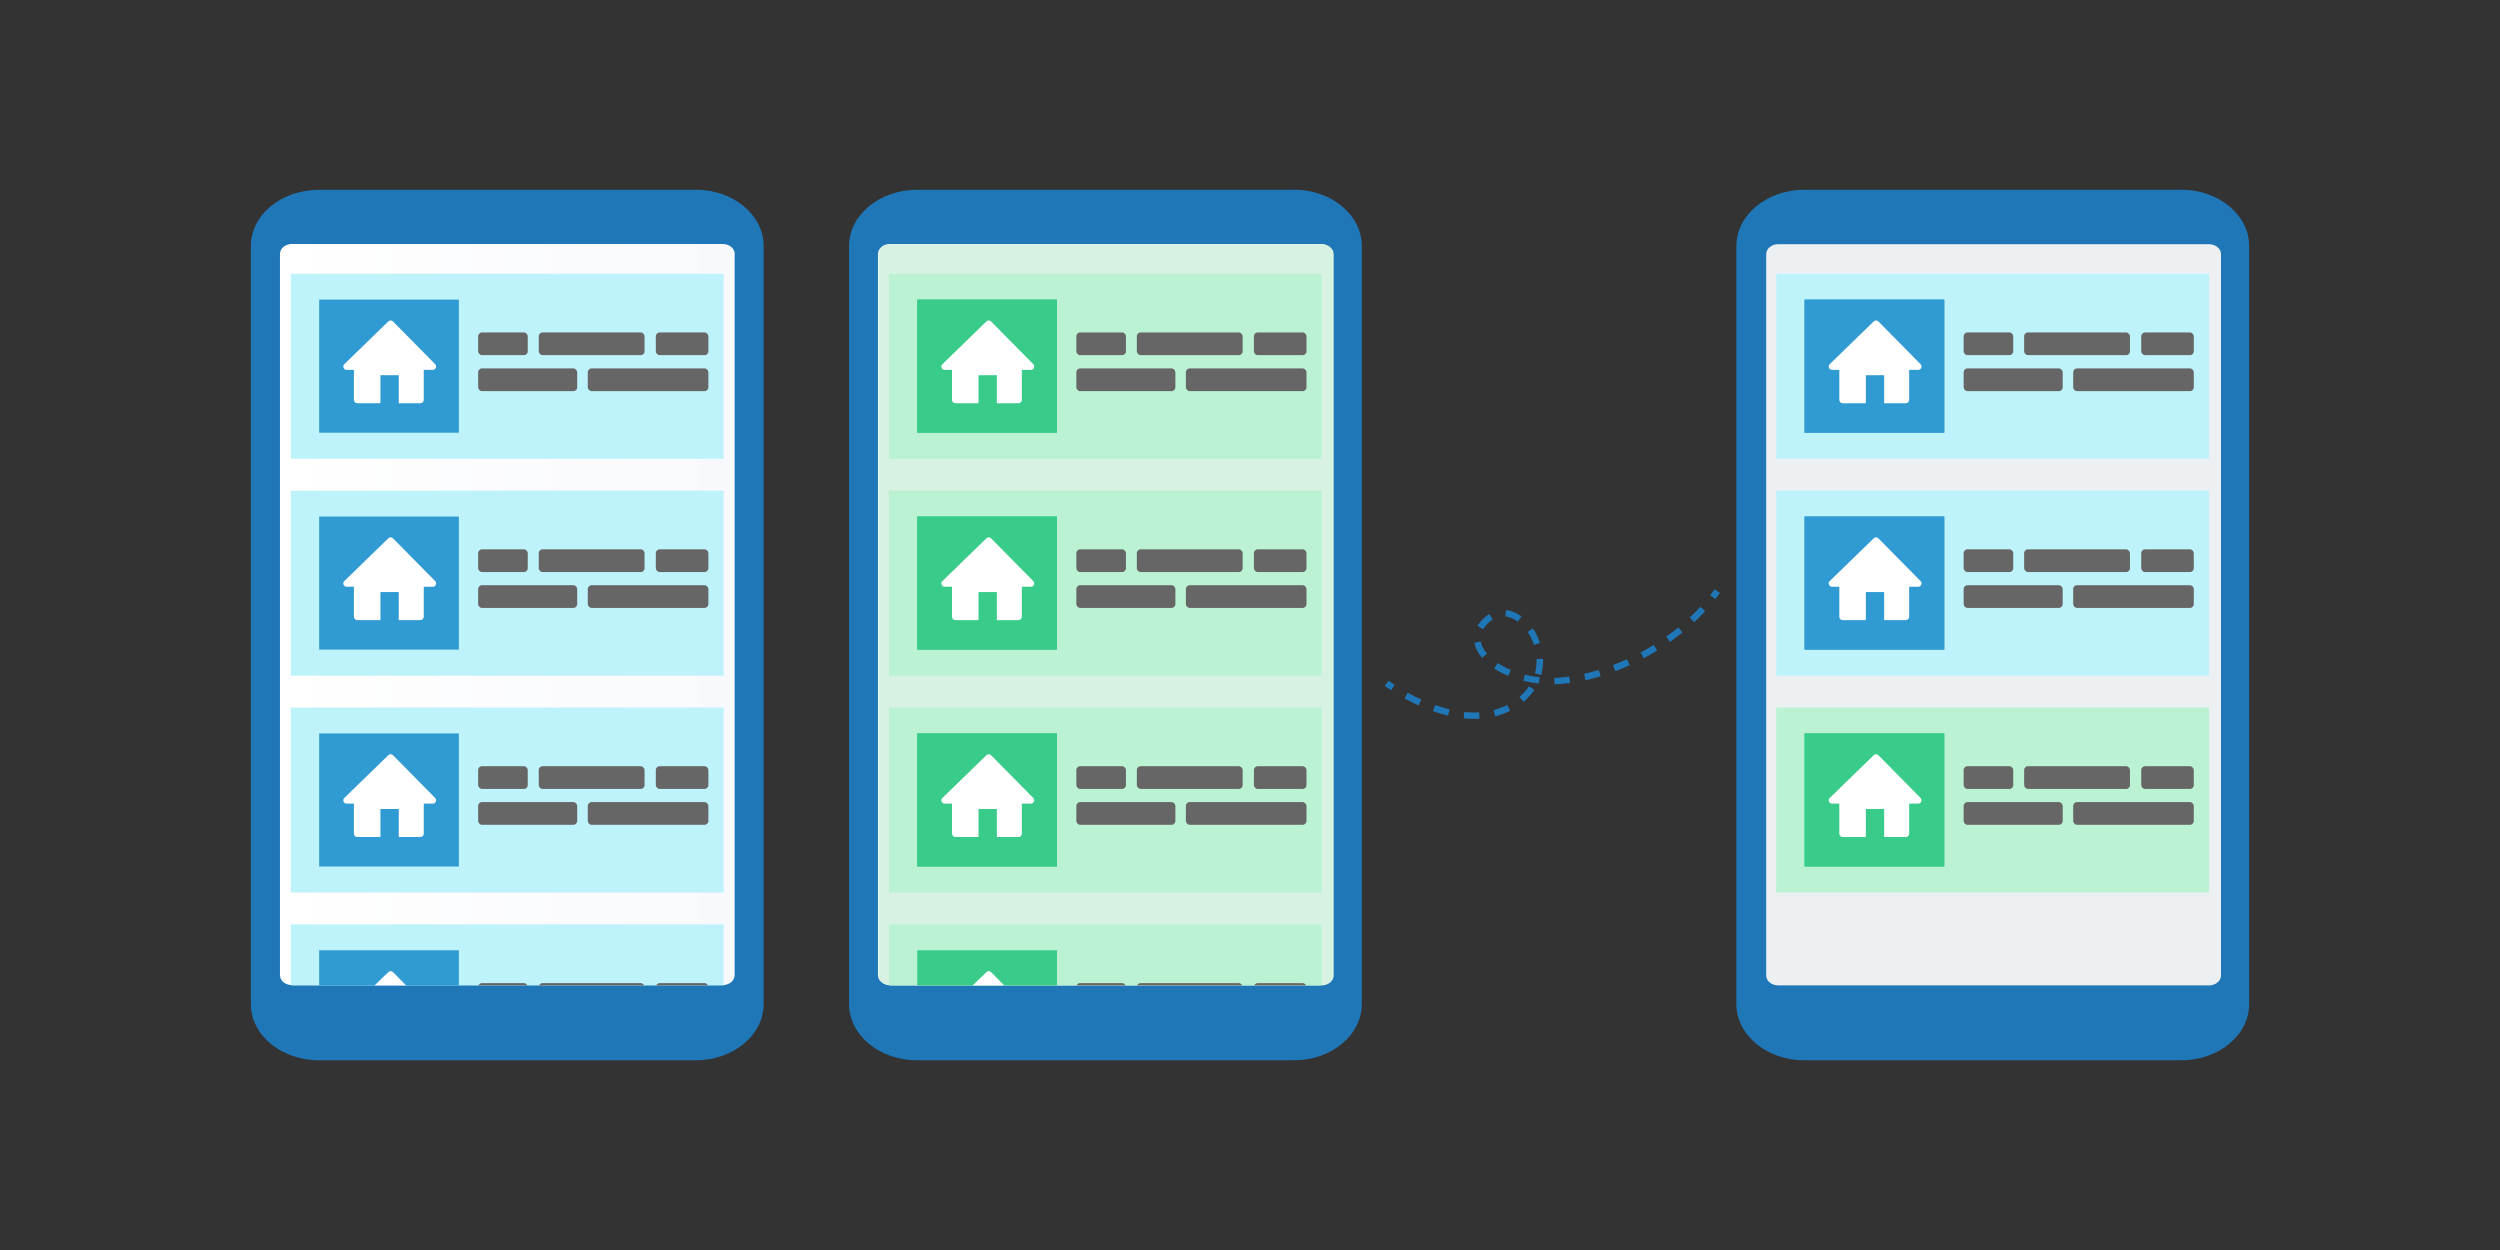 <?xml version="1.0" encoding="UTF-8"?><svg id="Layer_1" xmlns="http://www.w3.org/2000/svg" xmlns:xlink="http://www.w3.org/1999/xlink" viewBox="0 0 262 131"><rect x="0" y="0" width="262" height="131" fill="#333333" stroke="none"/><defs><style>.cls-1{fill:none;}.cls-2{fill:url(#_ÂÁ_Ï_ÌÌ_È_ËÂÌÚ_21);}.cls-3{clip-path:url(#clippath);}.cls-4{fill:#fff;}.cls-5{fill:#ecf0f3;}.cls-6{fill:#eff9f3;}.cls-7{fill:#666;}.cls-8{fill:#309ad3;}.cls-9{fill:#d7f2e2;}.cls-10{fill:#bbf2d3;}.cls-11{fill:#bef3fc;}.cls-12{fill:#1f77b8;}.cls-13{fill:#38cb89;}.cls-14{clip-path:url(#clippath-1);}.cls-15{clip-path:url(#clippath-4);}.cls-16{clip-path:url(#clippath-3);}.cls-17{clip-path:url(#clippath-2);}.cls-18{clip-path:url(#clippath-7);}.cls-19{clip-path:url(#clippath-8);}.cls-20{clip-path:url(#clippath-6);}.cls-21{clip-path:url(#clippath-5);}.cls-22{clip-path:url(#clippath-9);}.cls-23{clip-path:url(#clippath-14);}.cls-24{clip-path:url(#clippath-13);}.cls-25{clip-path:url(#clippath-12);}.cls-26{clip-path:url(#clippath-10);}</style><clipPath id="clippath"><path class="cls-9" d="M139.77,26.63V102.23c0,.57-.56,1.04-1.26,1.04h-45.14c-.69,0-1.26-.46-1.26-1.04V26.63c0-.57,.56-1.04,1.26-1.04h45.14c.69,0,1.26,.47,1.26,1.04Z"/></clipPath><clipPath id="clippath-1"><rect class="cls-1" x="96.13" y="99.59" width="14.64" height="13.95"/></clipPath><linearGradient id="_ÂÁ_Ï_ÌÌ_È_ËÂÌÚ_21" x1="29.25" y1="64.41" x2="213.9" y2="64.41" gradientUnits="userSpaceOnUse"><stop offset="0" stop-color="#fff"/><stop offset="1" stop-color="#e3e8f6"/></linearGradient><clipPath id="clippath-2"><rect class="cls-1" x="33.45" y="31.4" width="14.64" height="13.95"/></clipPath><clipPath id="clippath-3"><rect class="cls-1" x="33.45" y="54.13" width="14.64" height="13.95"/></clipPath><clipPath id="clippath-4"><rect class="cls-1" x="33.45" y="76.86" width="14.64" height="13.95"/></clipPath><clipPath id="clippath-5"><path class="cls-1" d="M77.09,26.63V102.23c0,.57-.56,1.04-1.26,1.04H30.7c-.69,0-1.26-.46-1.26-1.04V26.63c0-.57,.56-1.04,1.26-1.04h45.14c.69,0,1.26,.47,1.26,1.04Z"/></clipPath><clipPath id="clippath-6"><rect class="cls-1" x="33.45" y="99.59" width="14.64" height="13.95"/></clipPath><clipPath id="clippath-7"><rect class="cls-13" x="96.13" y="31.4" width="14.64" height="13.95"/></clipPath><clipPath id="clippath-8"><rect class="cls-13" x="96.13" y="54.13" width="14.64" height="13.95"/></clipPath><clipPath id="clippath-9"><rect class="cls-13" x="96.13" y="76.86" width="14.64" height="13.95"/></clipPath><clipPath id="clippath-10"><path class="cls-5" d="M232.76,26.63V102.23c0,.57-.56,1.04-1.26,1.04h-45.14c-.69,0-1.26-.46-1.26-1.04V26.63c0-.57,.56-1.04,1.26-1.04h45.14c.69,0,1.26,.47,1.26,1.04Z"/></clipPath><clipPath id="clippath-12"><rect class="cls-8" x="189.12" y="31.4" width="14.64" height="13.95"/></clipPath><clipPath id="clippath-13"><rect class="cls-8" x="189.12" y="54.13" width="14.64" height="13.95"/></clipPath><clipPath id="clippath-14"><rect class="cls-13" x="189.12" y="76.86" width="14.64" height="13.95"/></clipPath></defs><g><path class="cls-12" d="M135.59,19.89h-39.48c-3.94,0-7.13,2.64-7.13,5.9V105.22c0,3.26,3.19,5.9,7.13,5.9h39.48c3.94,0,7.13-2.64,7.13-5.9V25.78c0-3.26-3.19-5.9-7.13-5.9Z"/><path class="cls-6" d="M139.67,26.61V102.2c0,.57-.56,1.04-1.26,1.04h-45.14c-.69,0-1.26-.46-1.26-1.04V26.61c0-.57,.56-1.04,1.26-1.04h45.14c.69,0,1.26,.47,1.26,1.04Z"/></g><g><path class="cls-9" d="M139.77,26.63V102.23c0,.57-.56,1.04-1.26,1.04h-45.14c-.69,0-1.26-.46-1.26-1.04V26.63c0-.57,.56-1.04,1.26-1.04h45.14c.69,0,1.26,.47,1.26,1.04Z"/><g class="cls-3"><rect class="cls-10" x="93.16" y="96.88" width="45.36" height="19.39"/><g class="cls-14"><rect class="cls-13" x="96.13" y="99.59" width="14.64" height="13.95"/></g><path class="cls-4" d="M98.99,106.95h.78v3.15c0,.19,.16,.35,.35,.35h2.32s.08,0,.11-.03v-2.91h1.92v2.94h2.27c.19,0,.35-.16,.35-.35v-3.15h.96c.29,0,.45-.37,.24-.59l-4.43-4.49c-.13-.13-.35-.13-.48,0l-4.62,4.49c-.21,.19-.08,.59,.24,.59Z"/><rect class="cls-7" x="112.8" y="106.79" width="10.38" height="2.38" rx=".4" ry=".4"/><rect class="cls-7" x="112.8" y="103.03" width="5.2" height="2.38" rx=".4" ry=".4"/><rect class="cls-7" x="131.41" y="103.03" width="5.51" height="2.38" rx=".4" ry=".4"/><rect class="cls-7" x="119.14" y="103.03" width="11.09" height="2.38" rx=".4" ry=".4"/><rect class="cls-7" x="124.28" y="106.79" width="12.64" height="2.38" rx=".4" ry=".4"/></g></g><g><path class="cls-12" d="M72.91,19.89H33.42c-3.94,0-7.13,2.64-7.13,5.9V105.22c0,3.26,3.19,5.9,7.13,5.9h39.48c3.94,0,7.13-2.64,7.13-5.9V25.78c0-3.26-3.19-5.9-7.13-5.9Z"/><path class="cls-2" d="M76.99,26.61V102.2c0,.57-.56,1.04-1.26,1.04H30.6c-.69,0-1.26-.46-1.26-1.04V26.61c0-.57,.56-1.04,1.26-1.04h45.14c.69,0,1.26,.47,1.26,1.04Z"/></g><rect class="cls-11" x="30.48" y="28.69" width="45.36" height="19.39"/><g><path class="cls-12" d="M179.77,62.79c.17-.21,.33-.43,.48-.64l-.55-.4c-.15,.21-.3,.41-.47,.62l.53,.42Z"/><path class="cls-12" d="M153.39,75.28l.07-.67c.53,.06,1.06,.07,1.55,.04l.04,.68c-.18,0-.36,.01-.54,.01-.36,0-.74-.02-1.12-.06Zm3.14-.86c.5-.13,.98-.31,1.43-.54l.31,.6c-.5,.25-1.02,.45-1.57,.6l-.17-.66Zm-6.35,.11l.23-.64c.51,.18,1.02,.33,1.51,.45l-.16,.66c-.51-.12-1.04-.28-1.58-.47Zm-2.98-1.34l.33-.59c.47,.26,.95,.5,1.42,.71l-.28,.62c-.49-.22-.98-.47-1.46-.73Zm12.03-.15c.4-.34,.74-.71,1.01-1.12l.56,.37c-.3,.46-.69,.88-1.13,1.26l-.44-.52Zm3.67-2c.23,0,.46-.02,.69-.04,.29-.03,.58-.06,.87-.1l.09,.67c-.3,.04-.61,.08-.9,.1-.24,.02-.49,.04-.74,.04l-.02-.68Zm-3.26,.32l.17-.66c.5,.13,1.02,.22,1.54,.27l-.07,.67c-.55-.06-1.1-.16-1.63-.29Zm6.38-.74c.51-.11,1.02-.25,1.53-.4l.2,.65c-.53,.16-1.06,.3-1.58,.42l-.15-.66Zm-9.43-.57l.38-.56c.41,.27,.86,.51,1.36,.72l-.26,.62c-.54-.23-1.03-.49-1.47-.78Zm4.27,.51c.11-.41,.17-.85,.17-1.29,0-.07,0-.13,0-.2l.68-.03c0,.08,0,.15,0,.23,0,.5-.07,.99-.19,1.47l-.65-.18Zm8.19-.86c.49-.19,.98-.39,1.46-.61l.28,.62c-.5,.23-1,.44-1.5,.63l-.24-.63Zm2.89-1.32c.46-.25,.93-.52,1.37-.79l.36,.58c-.46,.28-.93,.56-1.41,.82l-.32-.6Zm-17.42-1.02l.67-.12c.08,.42,.29,.84,.64,1.26l-.52,.44c-.43-.51-.69-1.04-.79-1.58Zm5.57-1.13l.56-.38c.31,.47,.56,.98,.74,1.52l-.64,.21c-.16-.49-.38-.94-.66-1.36Zm14.54,.48c.43-.31,.86-.63,1.26-.96l.43,.53c-.42,.34-.85,.67-1.3,.99l-.39-.55Zm-19.78-1.13c.21-.35,.5-.68,.87-.98,.12-.1,.24-.18,.36-.26l.36,.58c-.1,.06-.2,.13-.29,.21-.31,.26-.55,.53-.72,.81l-.58-.35Zm22.23-.87c.39-.36,.77-.74,1.12-1.12l.5,.46c-.36,.39-.75,.78-1.15,1.16l-.46-.49Zm-19.32-.11l.07-.67c.55,.06,1.12,.29,1.63,.67l-.4,.54c-.42-.31-.87-.5-1.3-.55Z"/><path class="cls-12" d="M145.79,72.34l.37-.57c-.4-.26-.63-.43-.63-.43l-.41,.54s.25,.19,.67,.46Z"/></g><g class="cls-17"><rect class="cls-8" x="33.45" y="31.4" width="14.64" height="13.95"/></g><path class="cls-4" d="M36.31,38.76h.78v3.15c0,.19,.16,.35,.35,.35h2.32s.08,0,.11-.03v-2.91h1.92v2.94h2.27c.19,0,.35-.16,.35-.35v-3.15h.96c.29,0,.45-.37,.24-.59l-4.43-4.49c-.13-.13-.35-.13-.48,0l-4.62,4.49c-.21,.19-.08,.59,.24,.59Z"/><rect class="cls-7" x="50.11" y="38.61" width="10.38" height="2.38" rx=".4" ry=".4"/><rect class="cls-7" x="50.11" y="34.84" width="5.2" height="2.38" rx=".4" ry=".4"/><rect class="cls-7" x="68.73" y="34.84" width="5.51" height="2.38" rx=".4" ry=".4"/><rect class="cls-7" x="56.46" y="34.84" width="11.09" height="2.38" rx=".4" ry=".4"/><rect class="cls-7" x="61.6" y="38.61" width="12.64" height="2.38" rx=".4" ry=".4"/><rect class="cls-11" x="30.48" y="51.42" width="45.36" height="19.39"/><g class="cls-16"><rect class="cls-8" x="33.45" y="54.13" width="14.64" height="13.95"/></g><path class="cls-4" d="M36.31,61.49h.78v3.15c0,.19,.16,.35,.35,.35h2.32s.08,0,.11-.03v-2.91h1.92v2.94h2.27c.19,0,.35-.16,.35-.35v-3.15h.96c.29,0,.45-.37,.24-.59l-4.43-4.49c-.13-.13-.35-.13-.48,0l-4.62,4.49c-.21,.19-.08,.59,.24,.59Z"/><rect class="cls-7" x="50.11" y="61.33" width="10.38" height="2.38" rx=".4" ry=".4"/><rect class="cls-7" x="50.11" y="57.57" width="5.2" height="2.38" rx=".4" ry=".4"/><rect class="cls-7" x="68.73" y="57.57" width="5.51" height="2.38" rx=".4" ry=".4"/><rect class="cls-7" x="56.46" y="57.57" width="11.09" height="2.38" rx=".4" ry=".4"/><rect class="cls-7" x="61.6" y="61.33" width="12.64" height="2.38" rx=".4" ry=".4"/><rect class="cls-11" x="30.48" y="74.15" width="45.36" height="19.39"/><g class="cls-15"><rect class="cls-8" x="33.45" y="76.86" width="14.64" height="13.95"/></g><path class="cls-4" d="M36.31,84.22h.78v3.15c0,.19,.16,.35,.35,.35h2.32s.08,0,.11-.03v-2.91h1.92v2.94h2.27c.19,0,.35-.16,.35-.35v-3.15h.96c.29,0,.45-.37,.24-.59l-4.43-4.49c-.13-.13-.35-.13-.48,0l-4.62,4.49c-.21,.19-.08,.59,.24,.59Z"/><rect class="cls-7" x="50.11" y="84.06" width="10.38" height="2.38" rx=".4" ry=".4"/><rect class="cls-7" x="50.11" y="80.3" width="5.2" height="2.38" rx=".4" ry=".4"/><rect class="cls-7" x="68.73" y="80.3" width="5.51" height="2.38" rx=".4" ry=".4"/><rect class="cls-7" x="56.46" y="80.3" width="11.09" height="2.38" rx=".4" ry=".4"/><rect class="cls-7" x="61.6" y="84.06" width="12.64" height="2.38" rx=".4" ry=".4"/><g class="cls-21"><rect class="cls-11" x="30.48" y="96.88" width="45.36" height="19.39"/><g class="cls-20"><rect class="cls-8" x="33.45" y="99.59" width="14.64" height="13.95"/></g><path class="cls-4" d="M36.31,106.95h.78v3.15c0,.19,.16,.35,.35,.35h2.32s.08,0,.11-.03v-2.91h1.92v2.94h2.27c.19,0,.35-.16,.35-.35v-3.15h.96c.29,0,.45-.37,.24-.59l-4.43-4.49c-.13-.13-.35-.13-.48,0l-4.62,4.49c-.21,.19-.08,.59,.24,.59Z"/><rect class="cls-7" x="50.11" y="106.79" width="10.38" height="2.38" rx=".4" ry=".4"/><rect class="cls-7" x="50.11" y="103.03" width="5.2" height="2.38" rx=".4" ry=".4"/><rect class="cls-7" x="68.73" y="103.03" width="5.51" height="2.38" rx=".4" ry=".4"/><rect class="cls-7" x="56.46" y="103.03" width="11.09" height="2.38" rx=".4" ry=".4"/><rect class="cls-7" x="61.6" y="106.79" width="12.64" height="2.38" rx=".4" ry=".4"/></g><rect class="cls-10" x="93.16" y="28.69" width="45.36" height="19.39"/><g><rect class="cls-13" x="96.13" y="31.4" width="14.64" height="13.95"/><g class="cls-18"><rect class="cls-13" x="96.13" y="31.4" width="14.64" height="13.95"/></g></g><path class="cls-4" d="M98.99,38.76h.78v3.15c0,.19,.16,.35,.35,.35h2.32s.08,0,.11-.03v-2.91h1.92v2.94h2.27c.19,0,.35-.16,.35-.35v-3.15h.96c.29,0,.45-.37,.24-.59l-4.43-4.49c-.13-.13-.35-.13-.48,0l-4.62,4.49c-.21,.19-.08,.59,.24,.59Z"/><rect class="cls-7" x="112.8" y="38.61" width="10.38" height="2.38" rx=".4" ry=".4"/><rect class="cls-7" x="112.8" y="34.84" width="5.2" height="2.38" rx=".4" ry=".4"/><rect class="cls-7" x="131.41" y="34.84" width="5.51" height="2.38" rx=".4" ry=".4"/><rect class="cls-7" x="119.14" y="34.84" width="11.09" height="2.38" rx=".4" ry=".4"/><rect class="cls-7" x="124.28" y="38.61" width="12.64" height="2.38" rx=".4" ry=".4"/><rect class="cls-10" x="93.16" y="51.42" width="45.36" height="19.39"/><g><rect class="cls-13" x="96.13" y="54.13" width="14.64" height="13.95"/><g class="cls-19"><rect class="cls-13" x="96.13" y="54.13" width="14.64" height="13.95"/></g></g><path class="cls-4" d="M98.99,61.49h.78v3.15c0,.19,.16,.35,.35,.35h2.32s.08,0,.11-.03v-2.91h1.92v2.94h2.27c.19,0,.35-.16,.35-.35v-3.15h.96c.29,0,.45-.37,.24-.59l-4.43-4.49c-.13-.13-.35-.13-.48,0l-4.62,4.49c-.21,.19-.08,.59,.24,.59Z"/><rect class="cls-7" x="112.8" y="61.33" width="10.38" height="2.38" rx=".4" ry=".4"/><rect class="cls-7" x="112.8" y="57.57" width="5.2" height="2.38" rx=".4" ry=".4"/><rect class="cls-7" x="131.41" y="57.57" width="5.51" height="2.38" rx=".4" ry=".4"/><rect class="cls-7" x="119.14" y="57.57" width="11.09" height="2.38" rx=".4" ry=".4"/><rect class="cls-7" x="124.28" y="61.33" width="12.64" height="2.38" rx=".4" ry=".4"/><rect class="cls-10" x="93.16" y="74.15" width="45.36" height="19.39"/><g><rect class="cls-13" x="96.13" y="76.86" width="14.64" height="13.95"/><g class="cls-22"><rect class="cls-13" x="96.13" y="76.86" width="14.64" height="13.95"/></g></g><path class="cls-4" d="M98.99,84.22h.78v3.15c0,.19,.16,.35,.35,.35h2.32s.08,0,.11-.03v-2.91h1.92v2.94h2.27c.19,0,.35-.16,.35-.35v-3.15h.96c.29,0,.45-.37,.24-.59l-4.43-4.49c-.13-.13-.35-.13-.48,0l-4.62,4.49c-.21,.19-.08,.59,.24,.59Z"/><rect class="cls-7" x="112.8" y="84.06" width="10.38" height="2.38" rx=".4" ry=".4"/><rect class="cls-7" x="112.8" y="80.3" width="5.2" height="2.38" rx=".4" ry=".4"/><rect class="cls-7" x="131.41" y="80.3" width="5.51" height="2.38" rx=".4" ry=".4"/><rect class="cls-7" x="119.14" y="80.3" width="11.09" height="2.38" rx=".4" ry=".4"/><rect class="cls-7" x="124.28" y="84.06" width="12.64" height="2.38" rx=".4" ry=".4"/><path class="cls-12" d="M228.58,19.89h-39.48c-3.94,0-7.13,2.64-7.13,5.9V105.22c0,3.26,3.19,5.9,7.13,5.9h39.48c3.94,0,7.13-2.64,7.13-5.9V25.78c0-3.26-3.19-5.9-7.13-5.9Z"/><g><path class="cls-5" d="M232.76,26.63V102.23c0,.57-.56,1.04-1.26,1.04h-45.14c-.69,0-1.26-.46-1.26-1.04V26.63c0-.57,.56-1.04,1.26-1.04h45.14c.69,0,1.26,.47,1.26,1.04Z"/><g class="cls-26"><rect class="cls-7" x="205.79" y="106.79" width="10.38" height="2.38" rx=".4" ry=".4"/><rect class="cls-7" x="217.27" y="106.79" width="12.64" height="2.38" rx=".4" ry=".4"/></g></g><rect class="cls-11" x="186.15" y="28.69" width="45.36" height="19.39"/><g><rect class="cls-8" x="189.12" y="31.4" width="14.64" height="13.95"/><g class="cls-25"><rect class="cls-8" x="189.12" y="31.4" width="14.64" height="13.95"/></g></g><path class="cls-4" d="M191.98,38.76h.78v3.15c0,.19,.16,.35,.35,.35h2.32s.08,0,.11-.03v-2.91h1.92v2.94h2.27c.19,0,.35-.16,.35-.35v-3.15h.96c.29,0,.45-.37,.24-.59l-4.43-4.49c-.13-.13-.35-.13-.48,0l-4.62,4.49c-.21,.19-.08,.59,.24,.59Z"/><rect class="cls-7" x="205.79" y="38.61" width="10.38" height="2.38" rx=".4" ry=".4"/><rect class="cls-7" x="205.79" y="34.84" width="5.2" height="2.38" rx=".4" ry=".4"/><rect class="cls-7" x="224.4" y="34.84" width="5.51" height="2.38" rx=".4" ry=".4"/><rect class="cls-7" x="212.13" y="34.84" width="11.09" height="2.38" rx=".4" ry=".4"/><rect class="cls-7" x="217.27" y="38.61" width="12.64" height="2.38" rx=".4" ry=".4"/><rect class="cls-11" x="186.15" y="51.42" width="45.36" height="19.39"/><g><rect class="cls-8" x="189.12" y="54.13" width="14.64" height="13.95"/><g class="cls-24"><rect class="cls-8" x="189.12" y="54.13" width="14.64" height="13.95"/></g></g><path class="cls-4" d="M191.98,61.49h.78v3.15c0,.19,.16,.35,.35,.35h2.32s.08,0,.11-.03v-2.91h1.92v2.94h2.27c.19,0,.35-.16,.35-.35v-3.15h.96c.29,0,.45-.37,.24-.59l-4.43-4.49c-.13-.13-.35-.13-.48,0l-4.62,4.49c-.21,.19-.08,.59,.24,.59Z"/><rect class="cls-7" x="205.79" y="61.33" width="10.38" height="2.38" rx=".4" ry=".4"/><rect class="cls-7" x="205.79" y="57.57" width="5.2" height="2.38" rx=".4" ry=".4"/><rect class="cls-7" x="224.4" y="57.57" width="5.51" height="2.38" rx=".4" ry=".4"/><rect class="cls-7" x="212.13" y="57.57" width="11.09" height="2.38" rx=".4" ry=".4"/><rect class="cls-7" x="217.27" y="61.33" width="12.64" height="2.38" rx=".4" ry=".4"/><rect class="cls-10" x="186.15" y="74.15" width="45.36" height="19.39"/><g><rect class="cls-13" x="189.12" y="76.86" width="14.64" height="13.95"/><g class="cls-23"><rect class="cls-13" x="189.12" y="76.86" width="14.64" height="13.95"/></g></g><path class="cls-4" d="M191.98,84.22h.78v3.15c0,.19,.16,.35,.35,.35h2.32s.08,0,.11-.03v-2.91h1.92v2.94h2.27c.19,0,.35-.16,.35-.35v-3.15h.96c.29,0,.45-.37,.24-.59l-4.43-4.49c-.13-.13-.35-.13-.48,0l-4.62,4.49c-.21,.19-.08,.59,.24,.59Z"/><rect class="cls-7" x="205.79" y="84.06" width="10.38" height="2.38" rx=".4" ry=".4"/><rect class="cls-7" x="205.79" y="80.3" width="5.2" height="2.38" rx=".4" ry=".4"/><rect class="cls-7" x="224.4" y="80.3" width="5.51" height="2.38" rx=".4" ry=".4"/><rect class="cls-7" x="212.13" y="80.3" width="11.09" height="2.38" rx=".4" ry=".4"/><rect class="cls-7" x="217.27" y="84.06" width="12.64" height="2.38" rx=".4" ry=".4"/></svg>